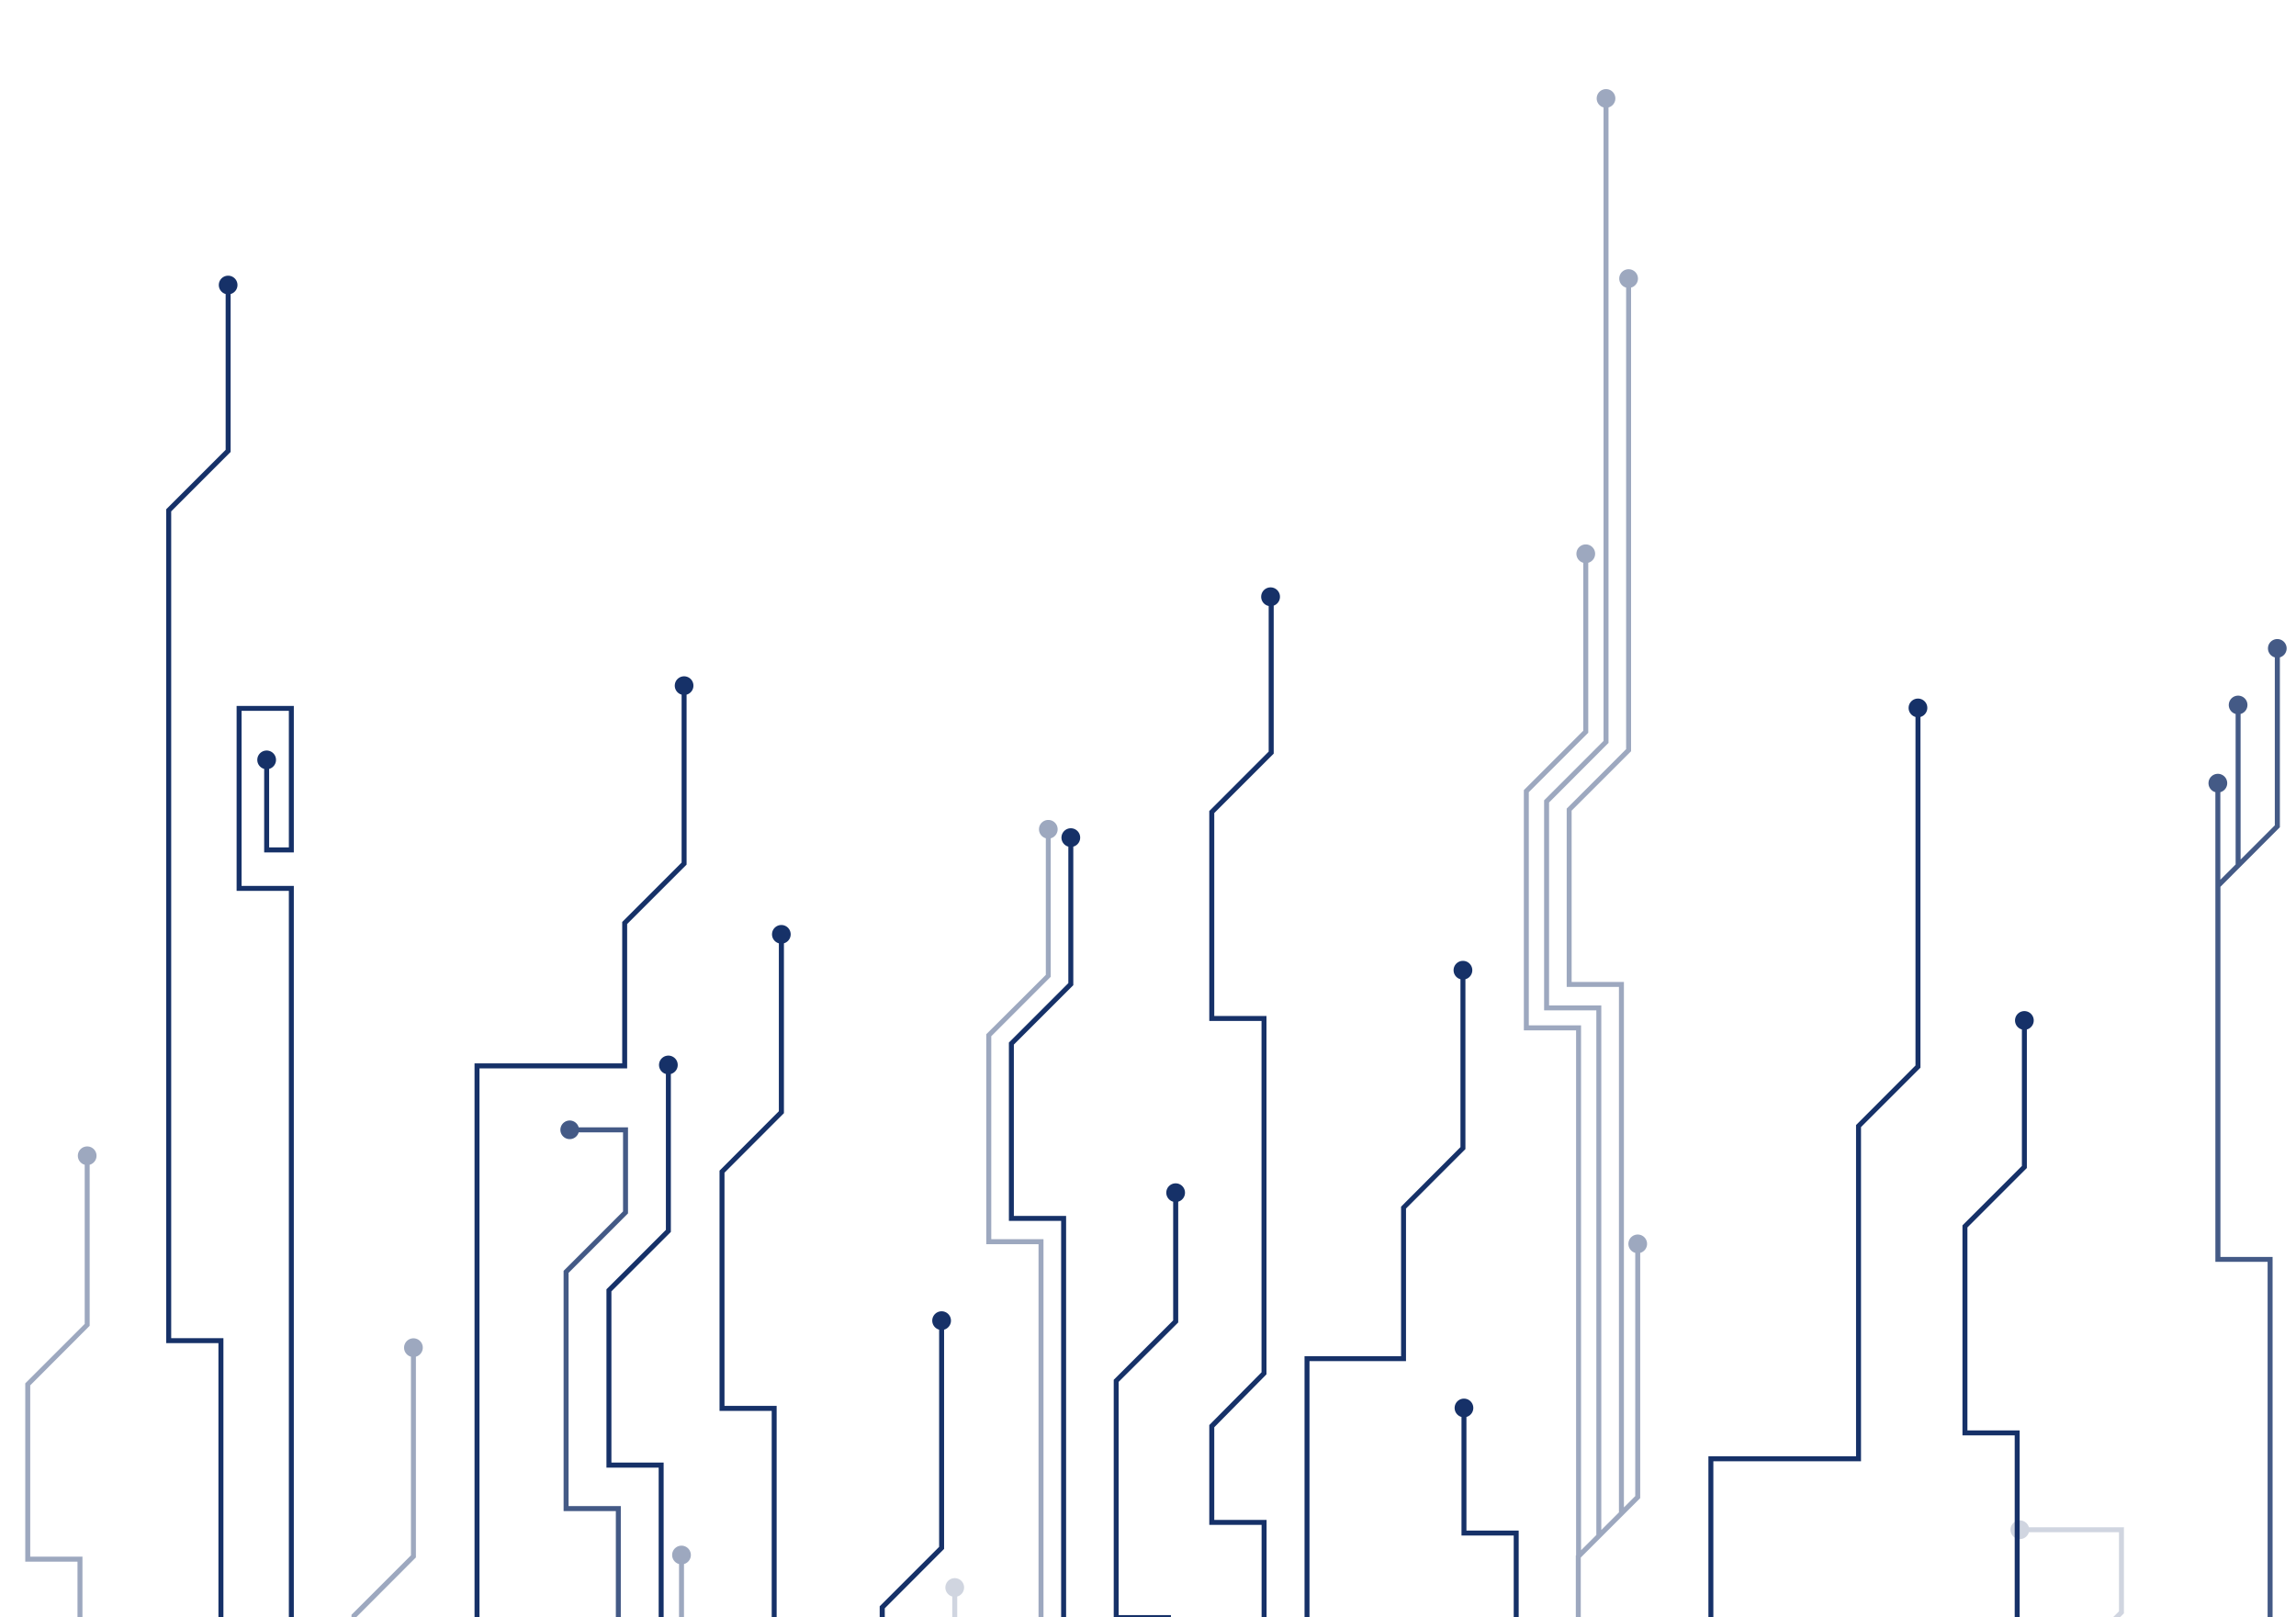 <svg xmlns="http://www.w3.org/2000/svg" viewBox="0 0 1040.61 733.12"><defs><style>      .cls-1 {        isolation: isolate;      }      .cls-2, .cls-3, .cls-4, .cls-5 {        fill: #163168;        mix-blend-mode: color-dodge;      }      .cls-3 {        opacity: 0.42;      }      .cls-4 {        opacity: 0.8;      }      .cls-5 {        opacity: 0.2;      }    </style></defs><g class="cls-1"><g id="_&#xCE;&#xD3;&#xC8;_1" data-name="&#x2014;&#xCE;&#xD3;&#xC8;_1"><path class="cls-2" d="M104.53,133.28v71.59L77.59,231.81v374.8h23.67V996.85H99v-388H75.34v-378l26.93-26.93V133.28a4.23,4.23,0,1,1,2.26,0Z"></path><path class="cls-2" d="M130.92,403.85H107.24V320h25.93V386.4H119.73V348.55a4.24,4.24,0,1,1,2.25,0v35.6h8.94V322.24H109.49V401.6h23.68V898.44h-2.25Z"></path><path class="cls-3" d="M40.64,528v73L13.7,628v77.65H37.37V928.45H35.12V707.91H11.45V627.08l26.94-26.94V528a4.23,4.23,0,1,1,2.25,0Z"></path><path class="cls-2" d="M311.18,314.89v77.05l-26.94,26.93V484.3H217.32V766.64h-2.25V482.05H282V417.94L308.93,391V314.89a4.23,4.23,0,1,1,2.25,0Z"></path><path class="cls-2" d="M577.28,274.52v67.11l-26.94,26.94v92H574V623L550.34,647v42h23.71v388a4.23,4.23,0,1,1-2.26,0V691.24H548.08V646l23.68-23.92V462.82H548.08V367.64L575,340.7v-66a4.26,4.26,0,1,1,2.26-.15Z"></path><path class="cls-2" d="M355.3,427.62v77L328.36,531.6V637.31H352V832h-2.24V639.57H326.11V530.67L353,503.73V427.62a4.23,4.23,0,1,1,2.26,0Z"></path><path class="cls-4" d="M258.21,507.94a4.21,4.21,0,0,1,4.06,3.11h22.36v39L257.69,577V682.73h23.68V877.46h-2.25V685H255.44V576.08l26.94-26.94V513.3H262.27a4.22,4.22,0,1,1-4.06-5.36Z"></path><path class="cls-2" d="M274.86,584.45l26.94-26.94V486.85a4.24,4.24,0,1,1,2.25,0v71.59l-26.94,26.94V663h23.67V885.83h-2.25V665.29H274.86Z"></path><path class="cls-3" d="M307.75,709a4.24,4.24,0,1,1,2.25,0v51.5h23.68V983.31h-2.26V762.77H307.75Z"></path><path class="cls-3" d="M183.14,610.92A4.24,4.24,0,1,1,188.5,615v91L161.56,733v92h23.68V1033.4H183V827.21H159.31V732l26.94-26.94V615A4.24,4.24,0,0,1,183.14,610.92Z"></path><path class="cls-3" d="M476.21,380v62.8l-26.94,26.94v92h23.67V1066h-2.25V564H447V468.84L474,441.91V380a4.23,4.23,0,1,1,2.25,0Z"></path><path class="cls-2" d="M486.45,383.79V446.6l-26.94,26.93v77.66h23.68v518.57h-2.25V553.44H457.26V472.6l26.94-26.94V383.79a4.24,4.24,0,1,1,2.25,0Z"></path><path class="cls-2" d="M427.89,602.75v99.39L401,729.07v77.66h23.68v222.79h-2.25V809H398.7V728.15l26.94-26.94V602.75a4.24,4.24,0,1,1,2.25,0Z"></path><path class="cls-5" d="M433.84,723.72v51.5h23.68V998h-2.25V777.47H431.59V723.72a4.24,4.24,0,1,1,2.25,0Z"></path><path class="cls-2" d="M664.17,443.9v77l-26.93,26.94v69.18H593.5v427.06h-2.25V614.8H635V547L661.92,520V443.9a4.24,4.24,0,1,1,2.25,0Z"></path><path class="cls-2" d="M662.39,642.32a4.23,4.23,0,1,1,2.24,0v51.49h23.68V916.6h-2.25V696.07H662.39Z"></path><path class="cls-2" d="M534,544.75v54.74L507,626.42V732.14H530.7V926.87h-2.25V734.39H504.77V625.49l26.94-26.94v-53.8a4.24,4.24,0,1,1,2.25,0Z"></path><path class="cls-2" d="M870.4,325V484l-26.94,26.93V662.4H776.54V944.74H774.3V660.15h66.91V510L868.15,483V325a4.24,4.24,0,1,1,2.25,0Z"></path><path class="cls-2" d="M918.63,466.67v62.8l-26.94,26.95v92h23.68V856.85h-2.25V650.66H889.44V555.48l26.94-26.94V466.67a4.24,4.24,0,1,1,2.25,0Z"></path><path class="cls-3" d="M743.39,567.94V679.12l-26.94,26.94V811.77h23.67V1006.5h-2.24V814H714.2V705.13l.13-.13V467.07H690.65V358.17l26.94-26.94V255.12a4.24,4.24,0,1,1,2.25,0v77.05L692.9,359.1V464.82h23.68V702.75l6.92-6.92V458H699.83V362.79l26.94-26.94V48.7a4.23,4.23,0,1,1,2.25,0V336.78l-26.94,27v92h23.67V693.57l8-8V447.38H710.07V366.54L737,339.6V130.37a4.24,4.24,0,1,1,2.25,0V340.54l-26.94,26.93v77.66H736v238.2l5.14-5.14V567.94a4.23,4.23,0,1,1,2.25,0Z"></path><path class="cls-4" d="M1033.3,298v77L1006.36,402V569.77H1030V884.33h-2.26V572h-23.67V359.11a4.24,4.24,0,1,1,2.25,0V398.8l6.93-6.93V323.65a4.23,4.23,0,1,1,2.25,0v66l15.51-15.51V298a4.23,4.23,0,1,1,2.25,0Z"></path><path class="cls-5" d="M960.38,694.58H919.54a4.24,4.24,0,1,1,0-2.25h43.09v39L935.69,758.3V864h23.68v194.73h-2.26V866.26H933.44V757.36l26.94-26.93Z"></path></g></g></svg>